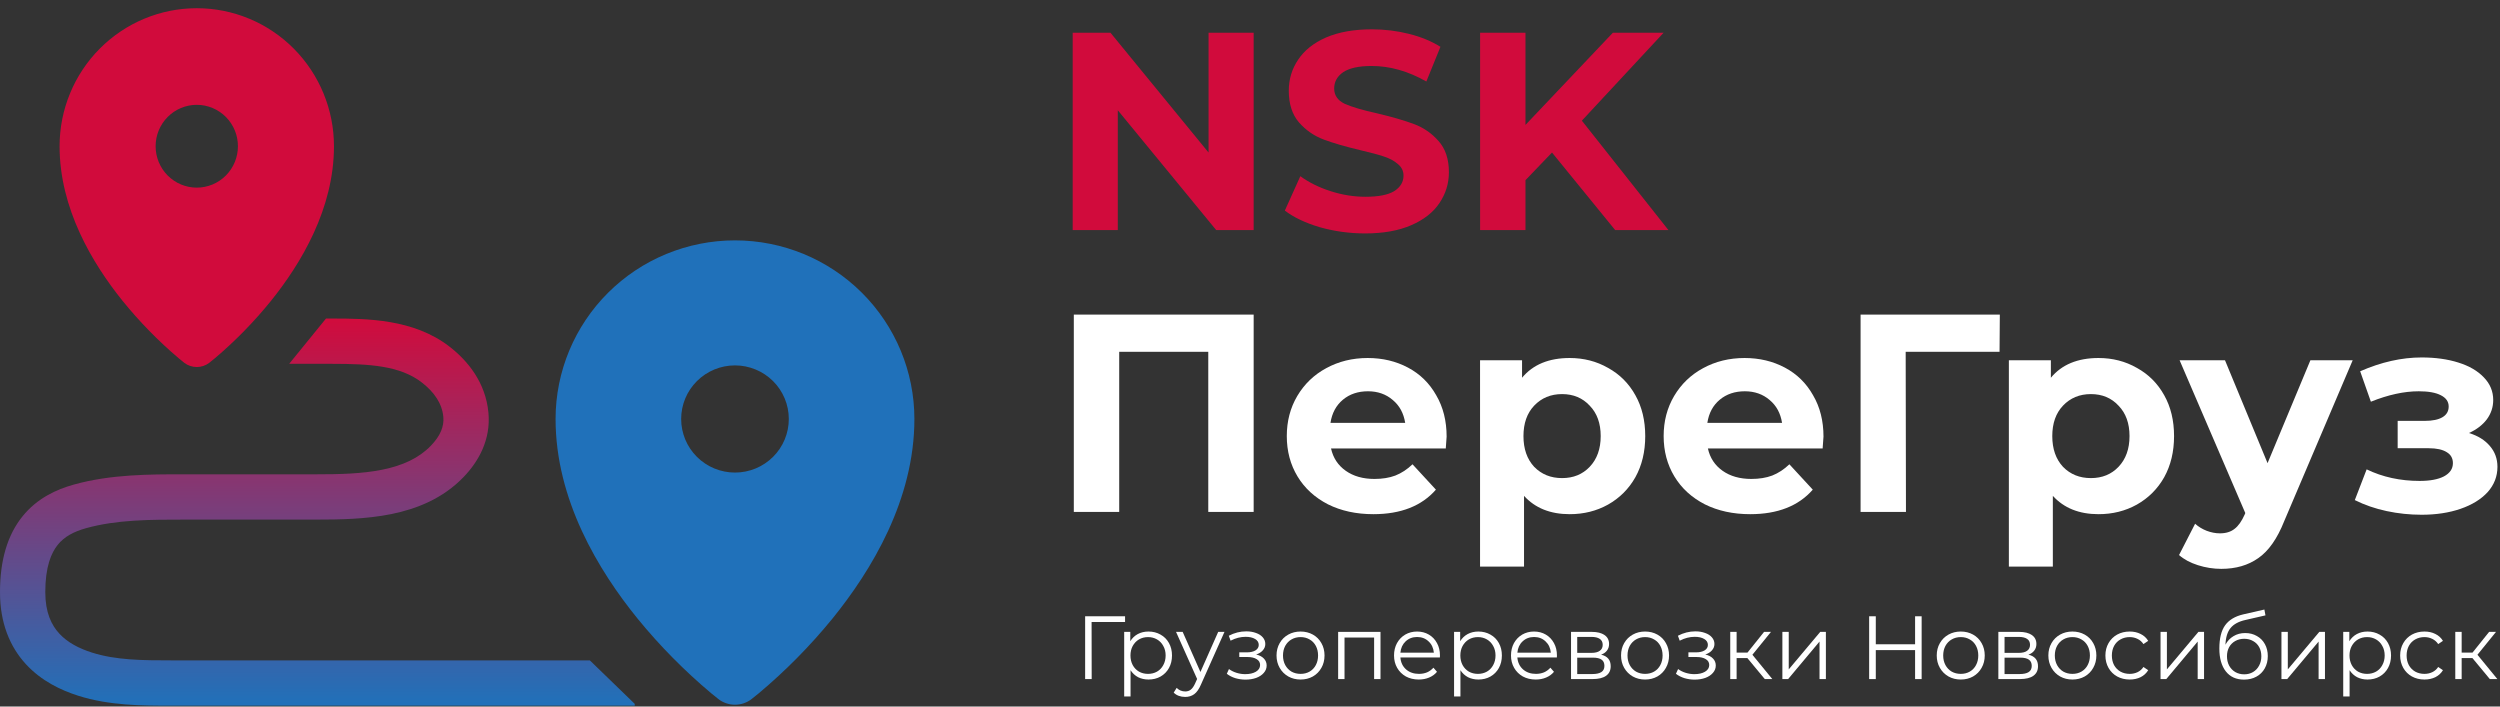 <?xml version="1.0" encoding="UTF-8"?> <svg xmlns="http://www.w3.org/2000/svg" width="276" height="78" viewBox="0 0 276 78" fill="none"><rect x="0" y="0" width="276" height="78" fill="#333333" stroke="none"/><path d="M171.34 16.839L168.414 19.889V25.397H163.404V3.612H168.414V13.789L178.062 3.612H183.663L174.638 13.322L184.192 25.397H178.311L171.34 16.839Z" fill="#D10B3C"></path><path d="M150.716 25.77C148.994 25.77 147.324 25.541 145.705 25.085C144.108 24.608 142.822 23.996 141.846 23.249L143.558 19.452C144.492 20.137 145.602 20.687 146.888 21.102C148.174 21.517 149.461 21.724 150.747 21.724C152.179 21.724 153.237 21.517 153.921 21.102C154.606 20.666 154.948 20.095 154.948 19.39C154.948 18.871 154.741 18.446 154.326 18.114C153.932 17.761 153.413 17.481 152.77 17.274C152.147 17.066 151.297 16.838 150.218 16.589C148.558 16.195 147.199 15.801 146.141 15.406C145.083 15.012 144.17 14.38 143.402 13.508C142.656 12.637 142.282 11.475 142.282 10.023C142.282 8.757 142.624 7.616 143.309 6.599C143.994 5.562 145.021 4.742 146.39 4.141C147.78 3.539 149.471 3.238 151.463 3.238C152.853 3.238 154.212 3.404 155.54 3.736C156.867 4.068 158.029 4.545 159.025 5.168L157.469 8.996C155.457 7.855 153.444 7.284 151.432 7.284C150.021 7.284 148.973 7.512 148.288 7.969C147.625 8.425 147.293 9.027 147.293 9.774C147.293 10.521 147.676 11.081 148.444 11.454C149.232 11.807 150.425 12.16 152.023 12.512C153.683 12.906 155.042 13.301 156.1 13.695C157.158 14.089 158.06 14.711 158.807 15.562C159.575 16.413 159.959 17.564 159.959 19.017C159.959 20.261 159.606 21.402 158.901 22.44C158.216 23.456 157.179 24.265 155.789 24.867C154.398 25.469 152.708 25.77 150.716 25.77Z" fill="#D10B3C"></path><path d="M138.404 3.612V25.397H134.265L123.404 12.171V25.397H118.425V3.612H122.595L133.425 16.839V3.612H138.404Z" fill="#D10B3C"></path><path d="M272.575 47.803C273.571 48.114 274.339 48.592 274.878 49.235C275.438 49.878 275.718 50.646 275.718 51.538C275.718 52.596 275.355 53.529 274.629 54.339C273.903 55.127 272.907 55.739 271.641 56.175C270.376 56.61 268.944 56.828 267.347 56.828C266.04 56.828 264.753 56.693 263.488 56.424C262.222 56.154 261.05 55.749 259.971 55.21L261.278 51.818C263.042 52.669 264.992 53.094 267.129 53.094C268.27 53.094 269.162 52.928 269.805 52.596C270.469 52.243 270.801 51.756 270.801 51.133C270.801 50.594 270.573 50.189 270.117 49.919C269.66 49.629 268.996 49.484 268.125 49.484H264.702V46.465H267.689C268.54 46.465 269.193 46.33 269.65 46.06C270.106 45.791 270.334 45.397 270.334 44.878C270.334 44.339 270.044 43.923 269.463 43.633C268.903 43.343 268.094 43.197 267.036 43.197C265.417 43.197 263.654 43.581 261.745 44.349L260.562 40.988C262.886 39.971 265.148 39.463 267.347 39.463C268.861 39.463 270.21 39.65 271.393 40.023C272.596 40.397 273.54 40.946 274.224 41.672C274.909 42.378 275.251 43.208 275.251 44.162C275.251 44.95 275.013 45.666 274.536 46.309C274.059 46.932 273.405 47.43 272.575 47.803Z" fill="white"></path><path d="M259.737 39.773L252.174 57.542C251.407 59.472 250.452 60.831 249.311 61.619C248.191 62.408 246.832 62.802 245.234 62.802C244.363 62.802 243.502 62.667 242.651 62.397C241.801 62.127 241.106 61.754 240.566 61.277L242.34 57.822C242.713 58.154 243.139 58.414 243.616 58.6C244.114 58.787 244.601 58.881 245.079 58.881C245.743 58.881 246.282 58.715 246.697 58.383C247.112 58.072 247.485 57.542 247.817 56.795L247.88 56.64L240.628 39.773H245.639L250.338 51.132L255.068 39.773H259.737Z" fill="white"></path><path d="M231.675 39.524C233.231 39.524 234.642 39.888 235.908 40.614C237.194 41.319 238.2 42.325 238.927 43.632C239.653 44.919 240.016 46.423 240.016 48.145C240.016 49.867 239.653 51.381 238.927 52.688C238.2 53.975 237.194 54.981 235.908 55.707C234.642 56.413 233.231 56.765 231.675 56.765C229.538 56.765 227.858 56.091 226.634 54.742V62.554H221.779V39.773H226.416V41.703C227.619 40.251 229.373 39.524 231.675 39.524ZM230.835 52.782C232.08 52.782 233.097 52.367 233.885 51.537C234.694 50.686 235.099 49.556 235.099 48.145C235.099 46.734 234.694 45.614 233.885 44.784C233.097 43.933 232.08 43.508 230.835 43.508C229.59 43.508 228.563 43.933 227.754 44.784C226.966 45.614 226.572 46.734 226.572 48.145C226.572 49.556 226.966 50.686 227.754 51.537C228.563 52.367 229.59 52.782 230.835 52.782Z" fill="white"></path><path d="M220.75 38.839H210.387L210.418 56.516H205.408V34.731H220.781L220.75 38.839Z" fill="white"></path><path d="M201.313 48.207C201.313 48.269 201.282 48.705 201.219 49.514H188.553C188.781 50.551 189.321 51.371 190.171 51.973C191.022 52.574 192.08 52.875 193.346 52.875C194.217 52.875 194.985 52.751 195.649 52.502C196.333 52.232 196.966 51.817 197.547 51.257L200.13 54.058C198.553 55.863 196.25 56.765 193.221 56.765C191.333 56.765 189.663 56.402 188.211 55.676C186.759 54.929 185.638 53.902 184.85 52.595C184.061 51.288 183.667 49.805 183.667 48.145C183.667 46.506 184.051 45.033 184.819 43.726C185.607 42.398 186.676 41.371 188.024 40.645C189.393 39.898 190.918 39.524 192.599 39.524C194.238 39.524 195.721 39.877 197.049 40.583C198.377 41.288 199.414 42.304 200.161 43.632C200.929 44.939 201.313 46.464 201.313 48.207ZM192.63 43.197C191.53 43.197 190.607 43.508 189.86 44.13C189.113 44.753 188.657 45.603 188.491 46.682H196.738C196.572 45.624 196.116 44.784 195.369 44.161C194.622 43.518 193.709 43.197 192.63 43.197Z" fill="white"></path><path d="M173.294 39.524C174.85 39.524 176.26 39.888 177.526 40.614C178.812 41.319 179.819 42.325 180.545 43.632C181.271 44.919 181.634 46.423 181.634 48.145C181.634 49.867 181.271 51.381 180.545 52.688C179.819 53.975 178.812 54.981 177.526 55.707C176.26 56.413 174.85 56.765 173.294 56.765C171.157 56.765 169.476 56.091 168.252 54.742V62.554H163.397V39.773H168.034V41.703C169.238 40.251 170.991 39.524 173.294 39.524ZM172.453 52.782C173.698 52.782 174.715 52.367 175.503 51.537C176.312 50.686 176.717 49.556 176.717 48.145C176.717 46.734 176.312 45.614 175.503 44.784C174.715 43.933 173.698 43.508 172.453 43.508C171.209 43.508 170.182 43.933 169.372 44.784C168.584 45.614 168.19 46.734 168.19 48.145C168.19 49.556 168.584 50.686 169.372 51.537C170.182 52.367 171.209 52.782 172.453 52.782Z" fill="white"></path><path d="M159.707 48.207C159.707 48.269 159.676 48.705 159.614 49.514H146.947C147.176 50.551 147.715 51.371 148.566 51.973C149.416 52.574 150.475 52.875 151.74 52.875C152.611 52.875 153.379 52.751 154.043 52.502C154.728 52.232 155.36 51.817 155.941 51.257L158.524 54.058C156.948 55.863 154.645 56.765 151.616 56.765C149.728 56.765 148.057 56.402 146.605 55.676C145.153 54.929 144.033 53.902 143.244 52.595C142.456 51.288 142.062 49.805 142.062 48.145C142.062 46.506 142.445 45.033 143.213 43.726C144.001 42.398 145.07 41.371 146.418 40.645C147.788 39.898 149.313 39.524 150.993 39.524C152.632 39.524 154.116 39.877 155.443 40.583C156.771 41.288 157.809 42.304 158.556 43.632C159.323 44.939 159.707 46.464 159.707 48.207ZM151.024 43.197C149.925 43.197 149.001 43.508 148.255 44.13C147.508 44.753 147.051 45.603 146.885 46.682H155.132C154.966 45.624 154.51 44.784 153.763 44.161C153.016 43.518 152.103 43.197 151.024 43.197Z" fill="white"></path><path d="M138.404 34.731V56.516H133.394V38.839H123.56V56.516H118.549V34.731H138.404Z" fill="white"></path><path fill-rule="evenodd" clip-rule="evenodd" d="M20.327 40.037L20.336 40.047L20.342 40.053C20.74 40.356 21.225 40.52 21.724 40.52C22.222 40.52 22.707 40.356 23.105 40.053L23.111 40.047L23.12 40.037L23.157 40.01C23.351 39.858 23.543 39.703 23.732 39.544C25.991 37.628 28.066 35.504 29.93 33.199C33.265 29.049 36.87 23.015 36.87 16.144C36.87 12.103 35.274 8.227 32.434 5.37C29.593 2.512 25.741 0.907 21.724 0.907C17.707 0.907 13.854 2.512 11.014 5.37C8.173 8.227 6.578 12.103 6.578 16.144C6.578 23.015 10.182 29.049 13.521 33.199C15.385 35.504 17.46 37.628 19.718 39.544L20.291 40.01L20.327 40.037ZM21.724 20.715C22.32 20.715 22.911 20.596 23.462 20.367C24.014 20.137 24.515 19.8 24.937 19.376C25.358 18.951 25.693 18.447 25.922 17.893C26.15 17.338 26.267 16.744 26.267 16.144C26.267 15.543 26.15 14.949 25.922 14.394C25.693 13.84 25.358 13.336 24.937 12.912C24.515 12.487 24.014 12.15 23.462 11.921C22.911 11.691 22.32 11.573 21.724 11.573C20.519 11.573 19.363 12.054 18.511 12.912C17.659 13.769 17.18 14.931 17.18 16.144C17.18 17.356 17.659 18.518 18.511 19.376C19.363 20.233 20.519 20.715 21.724 20.715Z" fill="#D10B3C"></path><path fill-rule="evenodd" clip-rule="evenodd" d="M79.316 77.177L79.328 77.189L79.336 77.197C79.856 77.589 80.49 77.801 81.142 77.801C81.795 77.801 82.429 77.589 82.949 77.197L82.957 77.189L82.969 77.177L83.016 77.142C83.271 76.946 83.522 76.744 83.769 76.538C86.722 74.06 89.436 71.311 91.873 68.328C96.235 62.957 100.949 55.148 100.949 46.256C100.949 41.026 98.862 36.011 95.147 32.313C91.433 28.616 86.395 26.538 81.142 26.538C75.889 26.538 70.852 28.616 67.137 32.313C63.423 36.011 61.336 41.026 61.336 46.256C61.336 55.148 66.05 62.957 70.415 68.328C72.853 71.311 75.567 74.06 78.52 76.538L79.269 77.142L79.316 77.177ZM81.142 52.171C81.923 52.171 82.695 52.018 83.416 51.721C84.137 51.423 84.792 50.988 85.344 50.438C85.896 49.889 86.333 49.237 86.632 48.52C86.931 47.802 87.084 47.033 87.084 46.256C87.084 45.479 86.931 44.71 86.632 43.992C86.333 43.274 85.896 42.622 85.344 42.073C84.792 41.524 84.137 41.088 83.416 40.791C82.695 40.493 81.923 40.34 81.142 40.34C79.567 40.34 78.055 40.964 76.941 42.073C75.826 43.182 75.201 44.687 75.201 46.256C75.201 47.825 75.826 49.329 76.941 50.438C78.055 51.548 79.567 52.171 81.142 52.171Z" fill="#2071BA"></path><path fill-rule="evenodd" clip-rule="evenodd" d="M35.989 35.167L31.924 40.167H36.684C40.809 40.167 44.169 40.371 46.554 42.214C47.933 43.279 48.805 44.541 48.944 46.021C49.044 47.089 48.606 48.133 47.57 49.206C46.237 50.587 44.44 51.399 42.219 51.851C39.968 52.31 37.476 52.364 34.88 52.364H20.744L20.312 52.364H20.312C16.507 52.362 12.23 52.361 8.147 53.498C6.219 54.035 4.092 55.008 2.478 57.014C0.855 59.031 -5.62585e-05 61.778 2.77632e-09 65.374C5.36525e-05 68.796 1.1 71.414 2.865 73.33C4.575 75.188 6.745 76.207 8.62 76.804C12.078 77.906 15.716 77.906 18.845 77.906L19.027 77.906H70.074V77.707L65.119 72.906H19.027C15.709 72.906 12.795 72.887 10.139 72.04C8.717 71.588 7.447 70.925 6.542 69.943C5.691 69.019 5 67.638 5 65.374C5 62.564 5.659 61.036 6.373 60.149C7.096 59.252 8.128 58.694 9.489 58.315C12.902 57.364 16.574 57.364 20.59 57.364L20.744 57.364H34.88C37.465 57.364 40.418 57.321 43.217 56.751C46.045 56.174 48.903 55.025 51.168 52.678C52.831 50.956 54.203 48.547 53.922 45.554C53.61 42.229 51.651 39.833 49.611 38.257C45.676 35.217 40.547 35.167 36.684 35.167H35.989Z" fill="url(#paint0_linear_47_122)"></path><path d="M272.955 72.652H271.767V74.97H271.063V69.76H271.767V72.048H272.965L274.798 69.76H275.56L273.51 72.286L275.709 74.97H274.877L272.955 72.652Z" fill="white"></path><path d="M267.661 75.02C267.146 75.02 266.684 74.908 266.275 74.683C265.872 74.459 265.555 74.145 265.324 73.742C265.093 73.333 264.977 72.874 264.977 72.365C264.977 71.857 265.093 71.401 265.324 70.999C265.555 70.596 265.872 70.282 266.275 70.058C266.684 69.833 267.146 69.721 267.661 69.721C268.11 69.721 268.51 69.81 268.86 69.988C269.217 70.16 269.497 70.414 269.702 70.751L269.177 71.107C269.005 70.85 268.787 70.658 268.523 70.533C268.259 70.401 267.972 70.335 267.661 70.335C267.285 70.335 266.945 70.421 266.641 70.592C266.344 70.757 266.11 70.995 265.938 71.305C265.773 71.616 265.69 71.969 265.69 72.365C265.69 72.768 265.773 73.125 265.938 73.435C266.11 73.739 266.344 73.977 266.641 74.148C266.945 74.313 267.285 74.396 267.661 74.396C267.972 74.396 268.259 74.333 268.523 74.208C268.787 74.082 269.005 73.891 269.177 73.633L269.702 73.99C269.497 74.327 269.217 74.584 268.86 74.763C268.503 74.934 268.104 75.02 267.661 75.02Z" fill="white"></path><path d="M261.376 69.721C261.865 69.721 262.307 69.833 262.703 70.058C263.099 70.275 263.41 70.586 263.634 70.989C263.859 71.391 263.971 71.85 263.971 72.365C263.971 72.887 263.859 73.349 263.634 73.752C263.41 74.155 263.099 74.469 262.703 74.693C262.314 74.911 261.871 75.02 261.376 75.02C260.953 75.02 260.57 74.934 260.227 74.763C259.89 74.584 259.613 74.327 259.395 73.99V76.892H258.692V69.76H259.365V70.79C259.577 70.447 259.854 70.183 260.197 69.998C260.547 69.813 260.94 69.721 261.376 69.721ZM261.326 74.396C261.69 74.396 262.02 74.313 262.317 74.148C262.614 73.977 262.845 73.736 263.01 73.425C263.182 73.115 263.268 72.762 263.268 72.365C263.268 71.969 263.182 71.619 263.01 71.316C262.845 71.005 262.614 70.764 262.317 70.592C262.02 70.421 261.69 70.335 261.326 70.335C260.957 70.335 260.623 70.421 260.326 70.592C260.035 70.764 259.804 71.005 259.633 71.316C259.468 71.619 259.385 71.969 259.385 72.365C259.385 72.762 259.468 73.115 259.633 73.425C259.804 73.736 260.035 73.977 260.326 74.148C260.623 74.313 260.957 74.396 261.326 74.396Z" fill="white"></path><path d="M251.872 69.76H252.575V73.9L256.052 69.76H256.676V74.97H255.973V70.829L252.506 74.97H251.872V69.76Z" fill="white"></path><path d="M247.869 69.888C248.351 69.888 248.78 69.997 249.156 70.215C249.539 70.426 249.836 70.727 250.048 71.116C250.259 71.499 250.365 71.939 250.365 72.434C250.365 72.942 250.252 73.395 250.028 73.791C249.81 74.18 249.503 74.484 249.107 74.702C248.711 74.92 248.255 75.029 247.74 75.029C246.875 75.029 246.204 74.725 245.729 74.118C245.254 73.51 245.016 72.671 245.016 71.602C245.016 70.486 245.227 69.631 245.65 69.036C246.079 68.442 246.746 68.039 247.651 67.828L249.988 67.293L250.107 67.937L247.908 68.442C247.162 68.607 246.614 68.901 246.264 69.323C245.914 69.74 245.722 70.357 245.689 71.176C245.901 70.773 246.195 70.459 246.571 70.235C246.947 70.004 247.38 69.888 247.869 69.888ZM247.76 74.445C248.123 74.445 248.446 74.362 248.73 74.197C249.021 74.025 249.245 73.787 249.404 73.484C249.569 73.18 249.652 72.837 249.652 72.454C249.652 72.071 249.572 71.734 249.414 71.443C249.255 71.153 249.031 70.928 248.74 70.77C248.456 70.605 248.129 70.522 247.76 70.522C247.39 70.522 247.06 70.605 246.769 70.77C246.485 70.928 246.261 71.153 246.096 71.443C245.937 71.734 245.858 72.071 245.858 72.454C245.858 72.837 245.937 73.18 246.096 73.484C246.261 73.787 246.488 74.025 246.779 74.197C247.07 74.362 247.396 74.445 247.76 74.445Z" fill="white"></path><path d="M238.523 69.76H239.226V73.9L242.703 69.76H243.327V74.97H242.624V70.829L239.157 74.97H238.523V69.76Z" fill="white"></path><path d="M235.121 75.02C234.606 75.02 234.144 74.908 233.734 74.683C233.331 74.459 233.014 74.145 232.783 73.742C232.552 73.333 232.437 72.874 232.437 72.365C232.437 71.857 232.552 71.401 232.783 70.999C233.014 70.596 233.331 70.282 233.734 70.058C234.144 69.833 234.606 69.721 235.121 69.721C235.57 69.721 235.969 69.81 236.319 69.988C236.676 70.16 236.957 70.414 237.161 70.751L236.636 71.107C236.465 70.85 236.247 70.658 235.983 70.533C235.718 70.401 235.431 70.335 235.121 70.335C234.744 70.335 234.404 70.421 234.101 70.592C233.803 70.757 233.569 70.995 233.397 71.305C233.232 71.616 233.15 71.969 233.15 72.365C233.15 72.768 233.232 73.125 233.397 73.435C233.569 73.739 233.803 73.977 234.101 74.148C234.404 74.313 234.744 74.396 235.121 74.396C235.431 74.396 235.718 74.333 235.983 74.208C236.247 74.082 236.465 73.891 236.636 73.633L237.161 73.99C236.957 74.327 236.676 74.584 236.319 74.763C235.963 74.934 235.563 75.02 235.121 75.02Z" fill="white"></path><path d="M228.794 75.02C228.292 75.02 227.84 74.908 227.437 74.683C227.034 74.452 226.717 74.135 226.486 73.732C226.255 73.329 226.139 72.874 226.139 72.365C226.139 71.857 226.255 71.401 226.486 70.999C226.717 70.596 227.034 70.282 227.437 70.058C227.84 69.833 228.292 69.721 228.794 69.721C229.296 69.721 229.748 69.833 230.151 70.058C230.554 70.282 230.868 70.596 231.092 70.999C231.323 71.401 231.439 71.857 231.439 72.365C231.439 72.874 231.323 73.329 231.092 73.732C230.868 74.135 230.554 74.452 230.151 74.683C229.748 74.908 229.296 75.02 228.794 75.02ZM228.794 74.396C229.164 74.396 229.494 74.313 229.785 74.148C230.082 73.977 230.313 73.736 230.478 73.425C230.643 73.115 230.726 72.762 230.726 72.365C230.726 71.969 230.643 71.616 230.478 71.305C230.313 70.995 230.082 70.757 229.785 70.592C229.494 70.421 229.164 70.335 228.794 70.335C228.424 70.335 228.091 70.421 227.794 70.592C227.503 70.757 227.272 70.995 227.1 71.305C226.935 71.616 226.853 71.969 226.853 72.365C226.853 72.762 226.935 73.115 227.1 73.425C227.272 73.736 227.503 73.977 227.794 74.148C228.091 74.313 228.424 74.396 228.794 74.396Z" fill="white"></path><path d="M223.936 72.276C224.643 72.441 224.996 72.867 224.996 73.553C224.996 74.009 224.828 74.359 224.491 74.603C224.154 74.848 223.652 74.97 222.986 74.97H220.618V69.76H222.916C223.511 69.76 223.976 69.875 224.313 70.106C224.65 70.338 224.818 70.668 224.818 71.097C224.818 71.381 224.739 71.625 224.58 71.83C224.428 72.028 224.214 72.177 223.936 72.276ZM221.302 72.078H222.867C223.269 72.078 223.577 72.002 223.788 71.85C224.006 71.698 224.115 71.477 224.115 71.186C224.115 70.896 224.006 70.678 223.788 70.532C223.577 70.387 223.269 70.314 222.867 70.314H221.302V72.078ZM222.956 74.415C223.405 74.415 223.742 74.343 223.966 74.197C224.191 74.052 224.303 73.824 224.303 73.514C224.303 73.204 224.201 72.976 223.996 72.83C223.791 72.678 223.468 72.603 223.025 72.603H221.302V74.415H222.956Z" fill="white"></path><path d="M216.471 75.02C215.969 75.02 215.516 74.908 215.114 74.683C214.711 74.452 214.394 74.135 214.163 73.732C213.931 73.329 213.816 72.874 213.816 72.365C213.816 71.857 213.931 71.401 214.163 70.999C214.394 70.596 214.711 70.282 215.114 70.058C215.516 69.833 215.969 69.721 216.471 69.721C216.972 69.721 217.425 69.833 217.828 70.058C218.23 70.282 218.544 70.596 218.769 70.999C219 71.401 219.115 71.857 219.115 72.365C219.115 72.874 219 73.329 218.769 73.732C218.544 74.135 218.23 74.452 217.828 74.683C217.425 74.908 216.972 75.02 216.471 75.02ZM216.471 74.396C216.84 74.396 217.171 74.313 217.461 74.148C217.758 73.977 217.989 73.736 218.154 73.425C218.32 73.115 218.402 72.762 218.402 72.365C218.402 71.969 218.32 71.616 218.154 71.305C217.989 70.995 217.758 70.757 217.461 70.592C217.171 70.421 216.84 70.335 216.471 70.335C216.101 70.335 215.767 70.421 215.47 70.592C215.18 70.757 214.948 70.995 214.777 71.305C214.612 71.616 214.529 71.969 214.529 72.365C214.529 72.762 214.612 73.115 214.777 73.425C214.948 73.736 215.18 73.977 215.47 74.148C215.767 74.313 216.101 74.396 216.471 74.396Z" fill="white"></path><path d="M212.149 68.037V74.971H211.426V71.771H207.087V74.971H206.354V68.037H207.087V71.128H211.426V68.037H212.149Z" fill="white"></path><path d="M196.774 69.76H197.477V73.9L200.954 69.76H201.578V74.97H200.875V70.829L197.408 74.97H196.774V69.76Z" fill="white"></path><path d="M192.91 72.652H191.722V74.97H191.019V69.76H191.722V72.048H192.92L194.753 69.76H195.516L193.465 72.286L195.664 74.97H194.832L192.91 72.652Z" fill="white"></path><path d="M188.263 72.257C188.633 72.343 188.917 72.491 189.115 72.703C189.32 72.914 189.422 73.171 189.422 73.475C189.422 73.779 189.316 74.05 189.105 74.287C188.9 74.525 188.62 74.71 188.263 74.842C187.907 74.968 187.514 75.03 187.084 75.03C186.708 75.03 186.338 74.977 185.975 74.872C185.612 74.76 185.295 74.598 185.024 74.386L185.262 73.861C185.5 74.04 185.777 74.178 186.094 74.277C186.411 74.376 186.731 74.426 187.055 74.426C187.537 74.426 187.93 74.337 188.233 74.159C188.544 73.974 188.699 73.726 188.699 73.416C188.699 73.138 188.574 72.924 188.323 72.772C188.072 72.613 187.728 72.534 187.292 72.534H186.401V72.019H187.253C187.642 72.019 187.956 71.946 188.194 71.801C188.432 71.649 188.55 71.448 188.55 71.197C188.55 70.919 188.415 70.702 188.144 70.543C187.88 70.385 187.534 70.305 187.104 70.305C186.543 70.305 185.988 70.447 185.44 70.731L185.242 70.186C185.863 69.863 186.507 69.701 187.174 69.701C187.57 69.701 187.926 69.761 188.243 69.879C188.567 69.992 188.818 70.153 188.996 70.365C189.181 70.576 189.274 70.82 189.274 71.098C189.274 71.362 189.181 71.596 188.996 71.801C188.818 72.006 188.574 72.158 188.263 72.257Z" fill="white"></path><path d="M181.618 75.02C181.116 75.02 180.664 74.908 180.261 74.683C179.858 74.452 179.541 74.135 179.31 73.732C179.079 73.329 178.964 72.874 178.964 72.365C178.964 71.857 179.079 71.401 179.31 70.999C179.541 70.596 179.858 70.282 180.261 70.058C180.664 69.833 181.116 69.721 181.618 69.721C182.12 69.721 182.572 69.833 182.975 70.058C183.378 70.282 183.692 70.596 183.916 70.999C184.147 71.401 184.263 71.857 184.263 72.365C184.263 72.874 184.147 73.329 183.916 73.732C183.692 74.135 183.378 74.452 182.975 74.683C182.572 74.908 182.12 75.02 181.618 75.02ZM181.618 74.396C181.988 74.396 182.318 74.313 182.609 74.148C182.906 73.977 183.137 73.736 183.302 73.425C183.467 73.115 183.55 72.762 183.55 72.365C183.55 71.969 183.467 71.616 183.302 71.305C183.137 70.995 182.906 70.757 182.609 70.592C182.318 70.421 181.988 70.335 181.618 70.335C181.248 70.335 180.915 70.421 180.618 70.592C180.327 70.757 180.096 70.995 179.924 71.305C179.759 71.616 179.677 71.969 179.677 72.365C179.677 72.762 179.759 73.115 179.924 73.425C180.096 73.736 180.327 73.977 180.618 74.148C180.915 74.313 181.248 74.396 181.618 74.396Z" fill="white"></path><path d="M176.761 72.276C177.467 72.441 177.821 72.867 177.821 73.553C177.821 74.009 177.652 74.359 177.315 74.603C176.979 74.848 176.477 74.97 175.81 74.97H173.442V69.76H175.74C176.335 69.76 176.8 69.875 177.137 70.106C177.474 70.338 177.642 70.668 177.642 71.097C177.642 71.381 177.563 71.625 177.404 71.83C177.253 72.028 177.038 72.177 176.761 72.276ZM174.126 72.078H175.691C176.094 72.078 176.401 72.002 176.612 71.85C176.83 71.698 176.939 71.477 176.939 71.186C176.939 70.896 176.83 70.678 176.612 70.532C176.401 70.387 176.094 70.314 175.691 70.314H174.126V72.078ZM175.78 74.415C176.229 74.415 176.566 74.343 176.79 74.197C177.015 74.052 177.127 73.824 177.127 73.514C177.127 73.204 177.025 72.976 176.82 72.83C176.615 72.678 176.292 72.603 175.849 72.603H174.126V74.415H175.78Z" fill="white"></path><path d="M171.876 72.583H167.517C167.557 73.125 167.765 73.564 168.142 73.901C168.518 74.231 168.993 74.396 169.568 74.396C169.891 74.396 170.189 74.34 170.459 74.228C170.73 74.109 170.965 73.937 171.163 73.713L171.559 74.168C171.328 74.445 171.037 74.657 170.687 74.802C170.344 74.947 169.964 75.02 169.548 75.02C169.013 75.02 168.538 74.908 168.122 74.683C167.712 74.452 167.392 74.135 167.161 73.732C166.93 73.329 166.814 72.874 166.814 72.365C166.814 71.857 166.923 71.401 167.141 70.999C167.366 70.596 167.669 70.282 168.052 70.058C168.442 69.833 168.878 69.721 169.36 69.721C169.842 69.721 170.274 69.833 170.657 70.058C171.04 70.282 171.341 70.596 171.559 70.999C171.777 71.395 171.886 71.85 171.886 72.365L171.876 72.583ZM169.36 70.325C168.858 70.325 168.435 70.487 168.092 70.81C167.755 71.127 167.564 71.543 167.517 72.058H171.212C171.166 71.543 170.971 71.127 170.628 70.81C170.291 70.487 169.868 70.325 169.36 70.325Z" fill="white"></path><path d="M163.213 69.721C163.702 69.721 164.144 69.833 164.54 70.058C164.937 70.275 165.247 70.586 165.472 70.989C165.696 71.391 165.808 71.85 165.808 72.365C165.808 72.887 165.696 73.349 165.472 73.752C165.247 74.155 164.937 74.469 164.54 74.693C164.151 74.911 163.708 75.02 163.213 75.02C162.791 75.02 162.408 74.934 162.064 74.763C161.727 74.584 161.45 74.327 161.232 73.99V76.892H160.529V69.76H161.202V70.79C161.414 70.447 161.691 70.183 162.034 69.998C162.384 69.813 162.777 69.721 163.213 69.721ZM163.164 74.396C163.527 74.396 163.857 74.313 164.154 74.148C164.451 73.977 164.682 73.736 164.848 73.425C165.019 73.115 165.105 72.762 165.105 72.365C165.105 71.969 165.019 71.619 164.848 71.316C164.682 71.005 164.451 70.764 164.154 70.592C163.857 70.421 163.527 70.335 163.164 70.335C162.794 70.335 162.46 70.421 162.163 70.592C161.873 70.764 161.642 71.005 161.47 71.316C161.305 71.619 161.222 71.969 161.222 72.365C161.222 72.762 161.305 73.115 161.47 73.425C161.642 73.736 161.873 73.977 162.163 74.148C162.46 74.313 162.794 74.396 163.164 74.396Z" fill="white"></path><path d="M158.962 72.583H154.604C154.644 73.125 154.852 73.564 155.228 73.901C155.604 74.231 156.08 74.396 156.654 74.396C156.978 74.396 157.275 74.34 157.546 74.228C157.817 74.109 158.051 73.937 158.249 73.713L158.645 74.168C158.414 74.445 158.124 74.657 157.774 74.802C157.43 74.947 157.051 75.02 156.634 75.02C156.1 75.02 155.624 74.908 155.208 74.683C154.799 74.452 154.478 74.135 154.247 73.732C154.016 73.329 153.901 72.874 153.901 72.365C153.901 71.857 154.01 71.401 154.228 70.999C154.452 70.596 154.756 70.282 155.139 70.058C155.528 69.833 155.964 69.721 156.446 69.721C156.928 69.721 157.361 69.833 157.744 70.058C158.127 70.282 158.427 70.596 158.645 70.999C158.863 71.395 158.972 71.85 158.972 72.365L158.962 72.583ZM156.446 70.325C155.944 70.325 155.522 70.487 155.178 70.81C154.842 71.127 154.65 71.543 154.604 72.058H158.299C158.252 71.543 158.058 71.127 157.714 70.81C157.377 70.487 156.955 70.325 156.446 70.325Z" fill="white"></path><path d="M152.407 69.76V74.97H151.703V70.384H148.435V74.97H147.731V69.76H152.407Z" fill="white"></path><path d="M143.584 75.02C143.082 75.02 142.629 74.908 142.227 74.683C141.824 74.452 141.507 74.135 141.276 73.732C141.045 73.329 140.929 72.874 140.929 72.365C140.929 71.857 141.045 71.401 141.276 70.999C141.507 70.596 141.824 70.282 142.227 70.058C142.629 69.833 143.082 69.721 143.584 69.721C144.085 69.721 144.538 69.833 144.941 70.058C145.343 70.282 145.657 70.596 145.882 70.999C146.113 71.401 146.228 71.857 146.228 72.365C146.228 72.874 146.113 73.329 145.882 73.732C145.657 74.135 145.343 74.452 144.941 74.683C144.538 74.908 144.085 75.02 143.584 75.02ZM143.584 74.396C143.953 74.396 144.284 74.313 144.574 74.148C144.871 73.977 145.102 73.736 145.267 73.425C145.433 73.115 145.515 72.762 145.515 72.365C145.515 71.969 145.433 71.616 145.267 71.305C145.102 70.995 144.871 70.757 144.574 70.592C144.284 70.421 143.953 70.335 143.584 70.335C143.214 70.335 142.88 70.421 142.583 70.592C142.293 70.757 142.061 70.995 141.89 71.305C141.725 71.616 141.642 71.969 141.642 72.365C141.642 72.762 141.725 73.115 141.89 73.425C142.061 73.736 142.293 73.977 142.583 74.148C142.88 74.313 143.214 74.396 143.584 74.396Z" fill="white"></path><path d="M138.679 72.257C139.049 72.343 139.332 72.491 139.531 72.703C139.735 72.914 139.838 73.171 139.838 73.475C139.838 73.779 139.732 74.05 139.521 74.287C139.316 74.525 139.035 74.71 138.679 74.842C138.322 74.968 137.929 75.03 137.5 75.03C137.124 75.03 136.754 74.977 136.391 74.872C136.027 74.76 135.71 74.598 135.44 74.386L135.677 73.861C135.915 74.04 136.192 74.178 136.509 74.277C136.826 74.376 137.147 74.426 137.47 74.426C137.952 74.426 138.345 74.337 138.649 74.159C138.959 73.974 139.115 73.726 139.115 73.416C139.115 73.138 138.989 72.924 138.738 72.772C138.487 72.613 138.144 72.534 137.708 72.534H136.817V72.019H137.668C138.058 72.019 138.372 71.946 138.609 71.801C138.847 71.649 138.966 71.448 138.966 71.197C138.966 70.919 138.831 70.702 138.56 70.543C138.296 70.385 137.949 70.305 137.52 70.305C136.959 70.305 136.404 70.447 135.856 70.731L135.658 70.186C136.278 69.863 136.922 69.701 137.589 69.701C137.985 69.701 138.342 69.761 138.659 69.879C138.982 69.992 139.233 70.153 139.412 70.365C139.597 70.576 139.689 70.82 139.689 71.098C139.689 71.362 139.597 71.596 139.412 71.801C139.233 72.006 138.989 72.158 138.679 72.257Z" fill="white"></path><path d="M135.183 69.76L132.578 75.594C132.366 76.083 132.122 76.429 131.845 76.634C131.567 76.839 131.234 76.941 130.844 76.941C130.593 76.941 130.359 76.901 130.141 76.822C129.923 76.743 129.735 76.624 129.576 76.466L129.903 75.941C130.167 76.205 130.484 76.337 130.854 76.337C131.092 76.337 131.293 76.271 131.458 76.139C131.63 76.007 131.789 75.782 131.934 75.465L132.162 74.96L129.834 69.76H130.567L132.528 74.187L134.489 69.76H135.183Z" fill="white"></path><path d="M126.794 69.721C127.283 69.721 127.725 69.833 128.121 70.058C128.517 70.275 128.828 70.586 129.052 70.989C129.277 71.391 129.389 71.85 129.389 72.365C129.389 72.887 129.277 73.349 129.052 73.752C128.828 74.155 128.517 74.469 128.121 74.693C127.732 74.911 127.289 75.02 126.794 75.02C126.371 75.02 125.988 74.934 125.645 74.763C125.308 74.584 125.031 74.327 124.813 73.99V76.892H124.11V69.76H124.783V70.79C124.994 70.447 125.272 70.183 125.615 69.998C125.965 69.813 126.358 69.721 126.794 69.721ZM126.744 74.396C127.108 74.396 127.438 74.313 127.735 74.148C128.032 73.977 128.263 73.736 128.428 73.425C128.6 73.115 128.686 72.762 128.686 72.365C128.686 71.969 128.6 71.619 128.428 71.316C128.263 71.005 128.032 70.764 127.735 70.592C127.438 70.421 127.108 70.335 126.744 70.335C126.375 70.335 126.041 70.421 125.744 70.592C125.453 70.764 125.222 71.005 125.051 71.316C124.886 71.619 124.803 71.969 124.803 72.365C124.803 72.762 124.886 73.115 125.051 73.425C125.222 73.736 125.453 73.977 125.744 74.148C126.041 74.313 126.375 74.396 126.744 74.396Z" fill="white"></path><path d="M124.207 68.671H120.512L120.522 74.971H119.799V68.037H124.207V68.671Z" fill="white"></path><defs><linearGradient id="paint0_linear_47_122" x1="35.037" y1="35.167" x2="35.037" y2="77.906" gradientUnits="userSpaceOnUse"><stop stop-color="#D10B3C"></stop><stop offset="1" stop-color="#2071BA"></stop></linearGradient></defs></svg> 